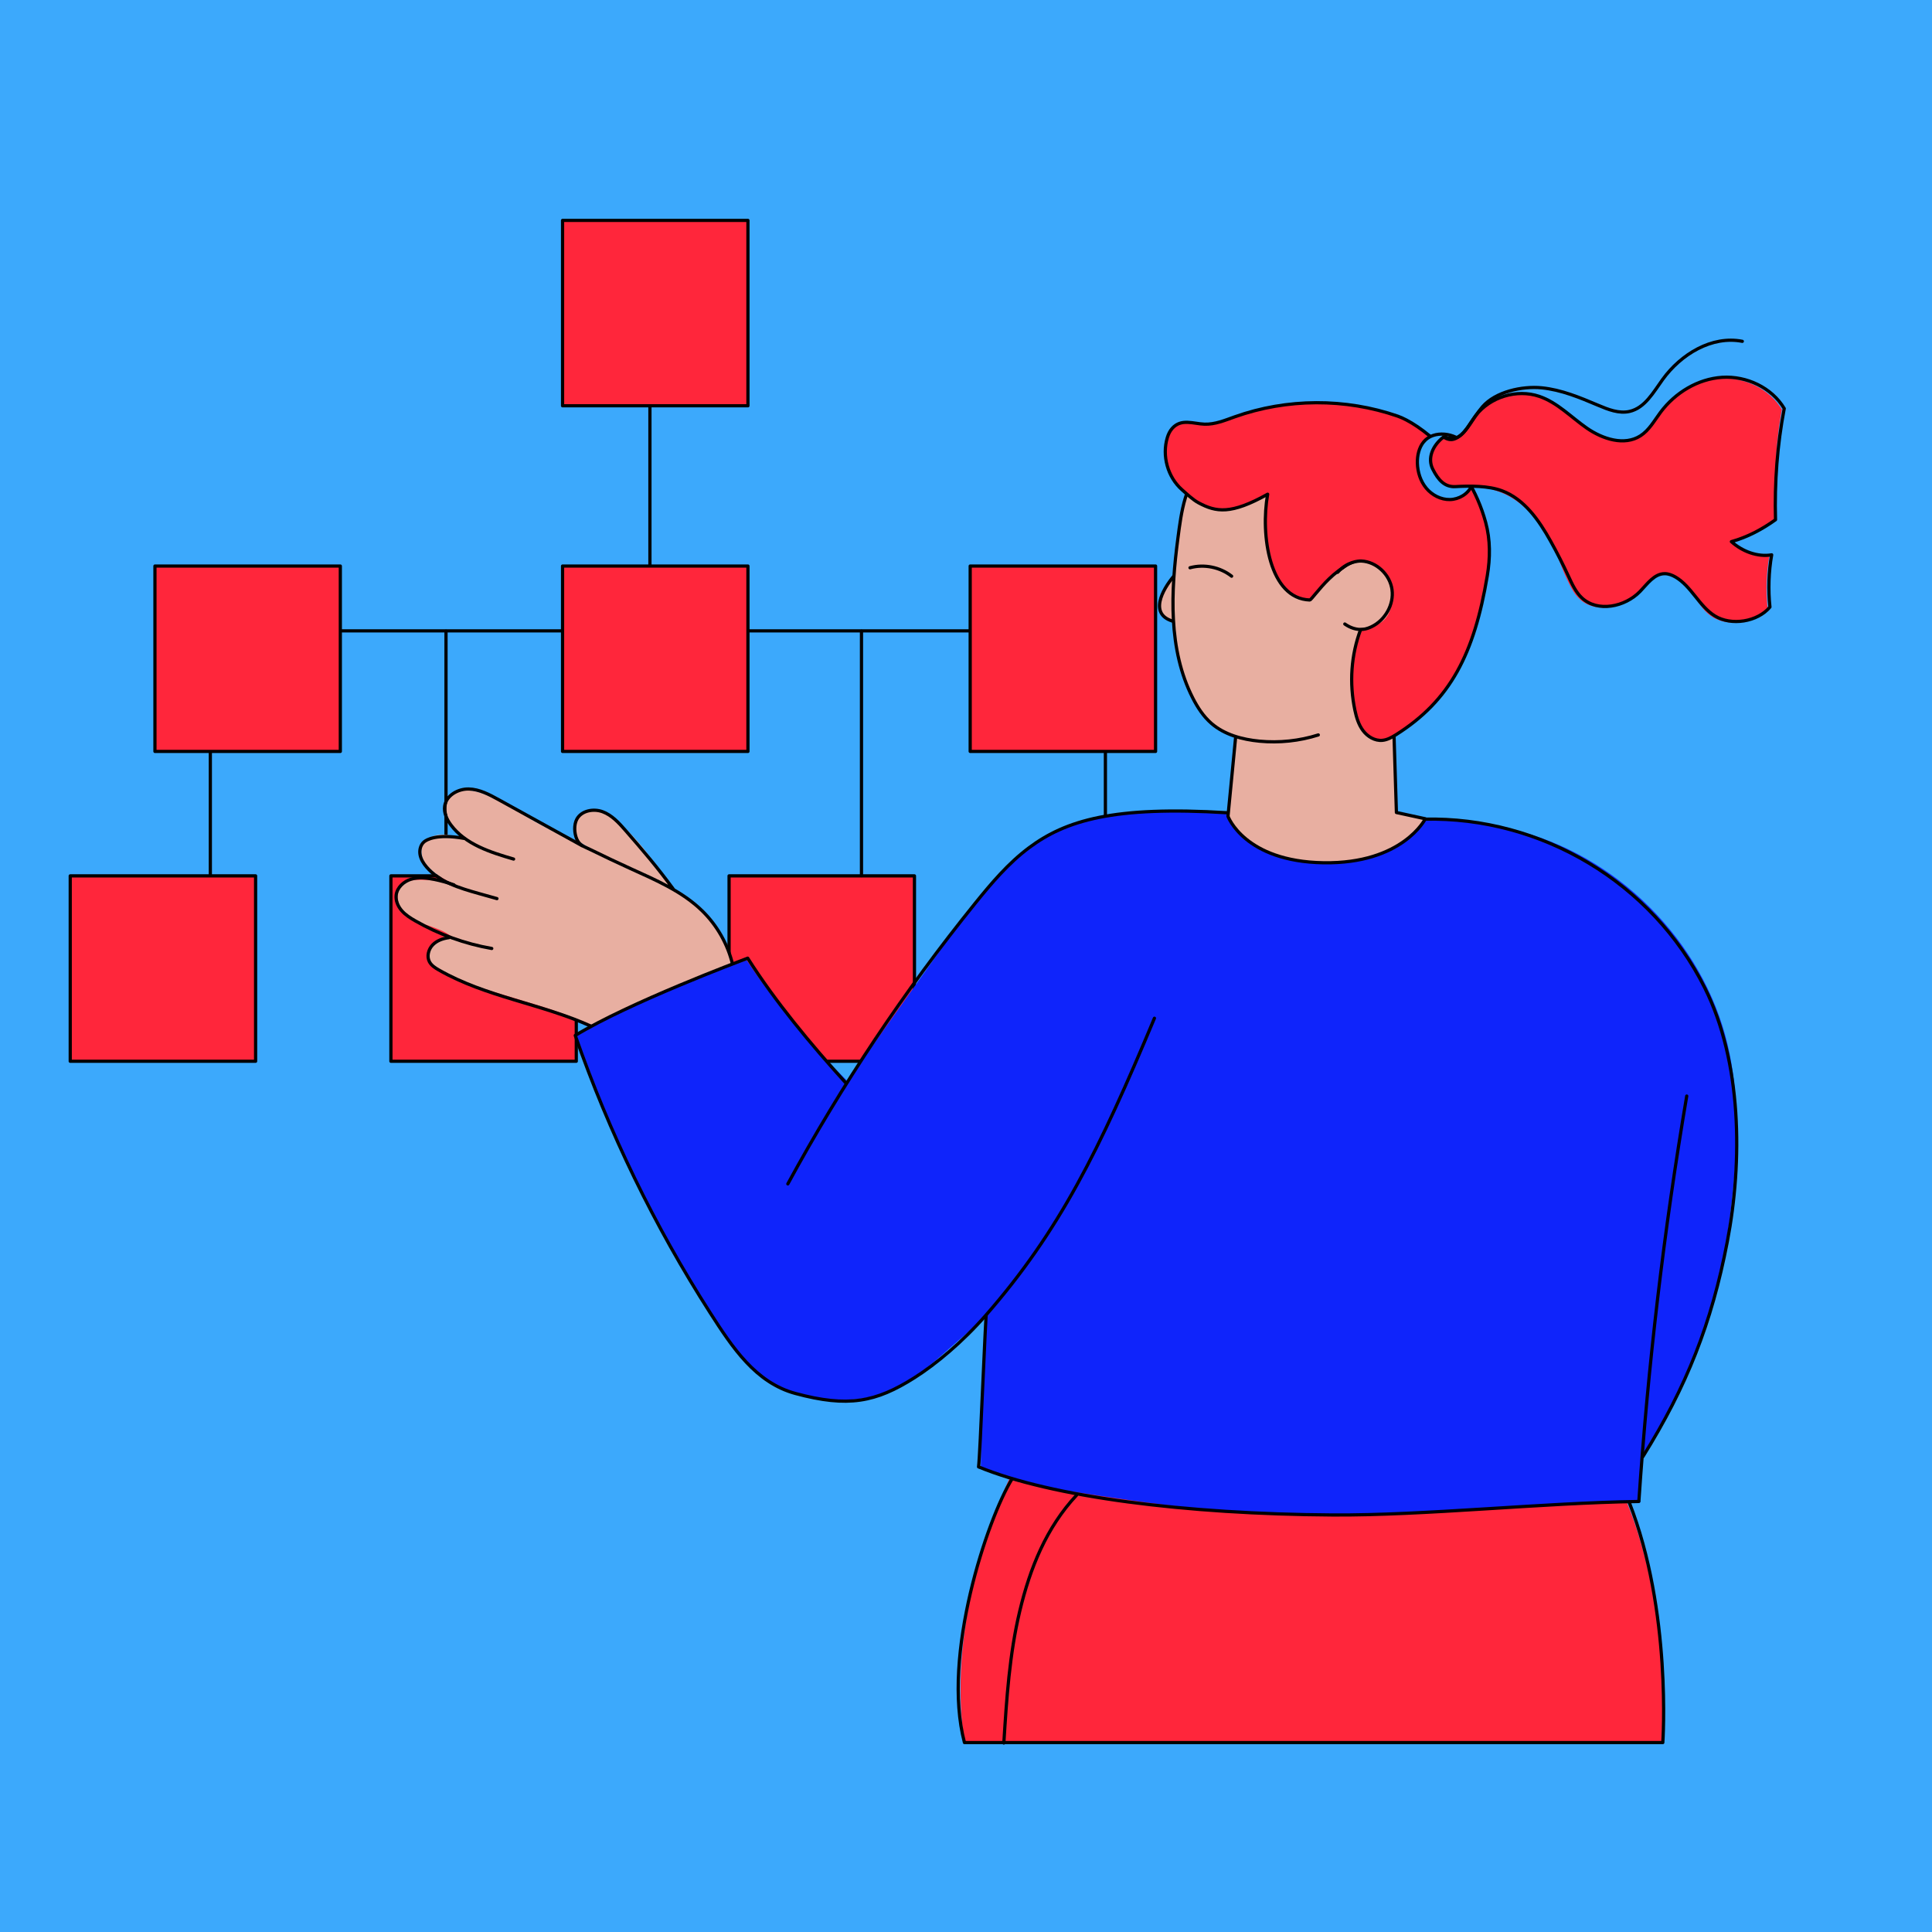 <?xml version="1.0" encoding="UTF-8"?> <svg xmlns="http://www.w3.org/2000/svg" viewBox="0 0 600 600"><g id="HG"><rect x="-4.42" width="611.09" height="600" style="fill:#3ca9fc;"></rect></g><g id="Illu"><rect x="226.42" y="272.01" width="57.57" height="57.57" style="fill:#ff263b; stroke:#000; stroke-linecap:round; stroke-linejoin:round;"></rect><line x1="138.51" y1="196.03" x2="138.51" y2="272.4" style="fill:none; stroke:#000; stroke-linecap:round; stroke-linejoin:round;"></line><rect x="121.4" y="272.01" width="57.57" height="57.57" style="fill:#ff263b; stroke:#000; stroke-linecap:round; stroke-linejoin:round;"></rect><path d="m208.12,275.32c-5.03-7.72-10.22-15.61-17.64-21.06-2.41-1.77-5.42-3.32-8.29-2.49-2.07.6-3.71,2.48-4.01,4.62s.75,4.4,2.58,5.55c8.56,5.37,18.07,9.41,27.36,13.39Z" style="fill:#e8afa1;"></path><path d="m184.08,318.67c-14.53-7.05-30.91-9.49-45.64-16.11-2.45-1.1-5.19-2.81-5.31-5.5-.07-1.61.88-3.09,2.02-4.22,1.32-1.31,3.11-2.35,4.95-2.08-2.29-1.8-5.16-2.63-7.9-3.6-2.74-.97-5.55-2.22-7.3-4.55-1.75-2.33-1.99-6.02.21-7.93,1.46-1.27,3.56-1.45,5.49-1.44,3.34.01,6.69.42,9.93,1.21-1.74-.98-3.74-2.03-5.32-3.27-1.3-1.02-2.56-2.14-3.4-3.56s-1.22-3.19-.68-4.74c.58-1.67,2.15-2.87,3.86-3.36s3.53-.36,5.27-.04c1.48.28,2.93.69,4.33,1.24-1.96-1.77-4.06-3.77-5.17-6.16-1.12-2.39-1.12-5.51.69-7.42,2.35-2.48,6.42-1.93,9.63-.75,5.82,2.15,11,5.71,16.41,8.75,11.68,6.57,24.07,11.75,36.23,17.39,15.86,7.36,22.52,16.29,26.08,29.21-5.35,2.12-10.94,4.61-16.3,6.73-4.9,1.94-9.8,3.88-14.55,6.17-4.39,2.12-9.15,6.15-13.54,4.03Z" style="fill:#e8afa1;"></path><path d="m183.56,318.69c-15.33-6.94-32.67-9.08-47.27-17.45-1.15-.66-2.33-1.41-2.94-2.58-.87-1.67-.29-3.84,1.01-5.2s3.2-2.02,5.07-2.27" style="fill:none; stroke:#000; stroke-linecap:round; stroke-linejoin:round;"></path><path d="m152.72,294.56c-8.33-1.45-16.41-4.37-23.74-8.58-1.53-.88-3.05-1.83-4.21-3.16-1.16-1.33-1.94-3.08-1.73-4.84.29-2.39,2.37-4.26,4.67-4.95s4.78-.4,7.13.07c2.08.42,4.13.99,6.13,1.7" style="fill:none; stroke:#000; stroke-linecap:round; stroke-linejoin:round;"></path><path d="m154.33,279.07l-5.67-1.59c-5.93-1.67-12.21-3.56-16.21-8.24-.94-1.11-1.75-2.39-2-3.83-.25-1.44.15-3.04,1.26-3.98.75-.63,3.91-2.58,12.32-1.08" style="fill:none; stroke:#000; stroke-linecap:round; stroke-miterlimit:10;"></path><path d="m209.12,276.14c-4.9-6.72-9.52-12.12-15-18.39-1.99-2.28-4.14-4.61-6.97-5.66-2.84-1.05-6.56-.36-8,2.3-.95,1.76-.81,4.32-.05,6.14.84,2.03,2.32,2.37,4.31,3.35,4.09,2.01,8.21,3.96,12.36,5.85,7.93,3.61,16.17,7.11,22.38,13.22,4.61,4.53,7.91,10.39,9.39,16.68" style="fill:none; stroke:#000; stroke-linecap:round; stroke-miterlimit:10;"></path><path d="m159.5,266.79c-7.24-2.11-15.01-4.58-19.5-10.64-1.25-1.68-2.21-3.75-1.9-5.82.49-3.3,4.13-5.37,7.47-5.3s6.4,1.73,9.33,3.34c8.63,4.76,17.26,9.52,25.89,14.28" style="fill:none; stroke:#000; stroke-linecap:round; stroke-miterlimit:10;"></path><path d="m314.26,457.46c-7.13,15.22-19.98,49.46-14.74,83.71h216.88s2.85-44.23-12.84-78.48c-15.7-34.24-189.3-5.23-189.3-5.23Z" style="fill:#ff263b;"></path><line x1="104.8" y1="195.92" x2="301.35" y2="195.92" style="fill:none; stroke:#000; stroke-linecap:round; stroke-linejoin:round;"></line><line x1="65.32" y1="230.46" x2="65.32" y2="272.4" style="fill:none; stroke:#000; stroke-linecap:round; stroke-linejoin:round;"></line><line x1="201.84" y1="126.01" x2="201.84" y2="176.18" style="fill:none; stroke:#000; stroke-linecap:round; stroke-linejoin:round;"></line><line x1="267.54" y1="196.03" x2="267.54" y2="271.93" style="fill:none; stroke:#000; stroke-linecap:round; stroke-linejoin:round;"></line><line x1="343.29" y1="231.28" x2="343.29" y2="270.75" style="fill:none; stroke:#000; stroke-linecap:round; stroke-linejoin:round;"></line><rect x="174.71" y="68.45" width="57.57" height="57.57" style="fill:#ff263b; stroke:#000; stroke-linecap:round; stroke-linejoin:round;"></rect><rect x="174.71" y="175.79" width="57.57" height="57.57" style="fill:#ff263b; stroke:#000; stroke-linecap:round; stroke-linejoin:round;"></rect><rect x="48.12" y="175.79" width="57.57" height="57.57" style="fill:#ff263b; stroke:#000; stroke-linecap:round; stroke-linejoin:round;"></rect><rect x="21.81" y="272.01" width="57.57" height="57.57" style="fill:#ff263b; stroke:#000; stroke-linecap:round; stroke-linejoin:round;"></rect><rect x="320.6" y="270.78" width="57.57" height="57.57" style="fill:#ff263b; stroke:#000; stroke-linecap:round; stroke-linejoin:round;"></rect><rect x="301.3" y="175.79" width="57.57" height="57.57" style="fill:#ff263b; stroke:#000; stroke-linecap:round; stroke-linejoin:round;"></rect><path d="m384.9,252.25c-9.32-.29-18.68.62-27.77,2.69-4.07.93-8.16,2.12-11.65,4.43-4.21,2.79-7.23,7-10.01,11.21-6.14,9.32-11.56,19.21-14.98,29.83-2.7,8.38-4.11,17.12-5.4,25.83-6.33,42.77-9.84,85.96-10.5,129.19,5.38,3.16,12.19,5.25,18.36,6.22,25.39,4.02,50.87,8.04,76.57,8.73,14.3.38,28.61-.27,42.91-.92,22.22-1.02,44.44-2.03,66.66-3.05.97-.04.08-.13.13-1.1.22-4.07.57-9.08.8-13.14,16.13-22.7,24.54-49.88,27.77-78.56,1.84-16.39,2.52-33.16-1.28-49.21-7.64-32.25-34.52-59.15-66.77-66.8-11.92-2.83-24.27-3.19-36.52-3.55-16.11-.46-32.22-1.31-48.33-1.81Z" style="fill:#0f24fb;"></path><path d="m442.31,254.4c36.46-.83,70.81,19.77,87.12,52.39,11.49,22.97,11.82,53.71,6.98,78.93-4.84,25.22-12.6,44.85-26.19,66.64" style="fill:none; stroke:#000; stroke-linecap:round; stroke-linejoin:round;"></path><path d="m523.83,340.39c-7.08,41.68-12.04,83.73-14.87,125.91-30.08.41-66.24,4.37-95.12,4.19-45.81-.28-87.23-5.58-109.94-14.94.5-3.42,2.09-46.77,2.59-50.19" style="fill:none; stroke:#000; stroke-linecap:round; stroke-linejoin:round;"></path><path d="m375.99,252.01c-37.44-1.39-46.51,4.03-56.95,11.87-10.44,7.84-18.16,18.67-25.71,29.32-10.05,14.18-20.11,28.37-30.16,42.55-11.22-11.15-22.59-24.36-31.29-37.58-17.44,6.05-35.78,13.4-53.02,23.28,9.14,26.98,21.89,52.44,36.17,77.09,5.04,8.7,10.6,17.18,17.13,24.83,7.17,8.41,20.88,11.73,30.93,11.36,17.33-.63,24.87-10.4,38.18-21.53,8.16-6.83,14.8-15.25,21.39-23.6,19.41-24.64,39.4-50.49,45.73-81.21,2.18-10.56,9.17-18.51,6.27-28.9-2.89-10.39,12.11-27.08,1.34-27.48Z" style="fill:#0f24fb;"></path><path d="m381.17,252.41c-35.45-2.19-50.26,2.43-61.54,10.82-6.45,4.8-11.7,11.01-16.75,17.26-21.99,27.22-41.5,56.44-58.21,87.18" style="fill:none; stroke:#000; stroke-linecap:round; stroke-linejoin:round;"></path><path d="m358.52,316.22c-17.19,41.15-29.57,66.2-52.44,92.34-7.18,8.2-15.43,15.09-22.11,19.32-11.95,7.57-20.61,9.29-36.93,4.88-12.38-3.35-19.57-14.27-26.5-25.07-17.27-26.94-31.36-55.91-41.89-86.12,16.83-10.22,50.89-22.99,53.56-24,8.57,13.52,19.61,26.74,30.35,38.62" style="fill:none; stroke:#000; stroke-linecap:round; stroke-linejoin:round;"></path><path d="m314.26,459.36c-7.61,12.37-21.88,54.7-14.74,81.81h216.88s2.85-40.9-10.46-74.67" style="fill:none; stroke:#000; stroke-linecap:round; stroke-linejoin:round;"></path><path d="m334.36,464.32c-9.4,10.06-14.47,22.66-17.67,36.04-3.2,13.39-4.08,27.21-4.94,40.95" style="fill:none; stroke:#000; stroke-linecap:round; stroke-linejoin:round;"></path><path d="m383.7,229.3l-2.34,24.2s5.07,14.05,29.67,14.44,31.62-13.66,31.62-13.66l-8.98-1.95-1.17-37.47-48.8,14.44Z" style="fill:#e8afa1;"></path><path d="m383.7,229.3l-2.34,24.2s5.07,14.05,29.67,14.44,31.62-13.66,31.62-13.66l-8.98-1.95-1.17-37.47" style="fill:none; stroke:#000; stroke-linecap:round; stroke-linejoin:round;"></path><path d="m364.47,178.99c-3.35,4.02-8.04,12.07.34,14.08s-.34-14.08-.34-14.08Z" style="fill:#e8afa1; stroke:#000; stroke-linecap:round; stroke-linejoin:round;"></path><path d="m365.81,167.06c-2.21,16.75-3.06,34.62,4.59,49.68,1.49,2.93,3.31,5.74,5.78,7.89,4.08,3.55,9.58,5.03,14.97,5.55,14.5,1.38,30.11-4.27,38.34-16.28,2-2.92,3.53-6.12,4.85-9.4,3.31-8.24,5.3-17.1,4.93-25.97-.38-8.87-3.22-17.75-8.78-24.68-2.12-2.64-4.6-4.97-7.25-7.06-6.97-5.5-15.33-9.44-24.16-10.27-8.83-.83-18.13,1.67-24.72,7.61-6.38,5.75-7.48,14.87-8.54,22.93Z" style="fill:#e8afa1;"></path><path d="m374.36,144.13c-6.38,5.75-7.48,14.87-8.54,22.93-2.21,16.75-3.06,34.62,4.59,49.68,1.49,2.93,3.31,5.74,5.78,7.89,4.08,3.55,9.58,5.03,14.97,5.55,6.1.58,12.39-.08,18.25-1.94" style="fill:none; stroke:#000; stroke-linecap:round; stroke-linejoin:round;"></path><path d="m422.59,195.05c14.75-.34,9.96-17.78,1.92-20.12-8.41-2.45-16.88,11.43-17.76,11.4-12.54-.42-15.33-20.14-13.07-32.85-11.4,6.37-16,5.6-21.45,2.68-1.76-.94-3.65-2.75-5.15-4.07-4.46-3.92-6.28-10.56-4.54-16.25.32-1.04.8-2.03,1.52-2.83,2.8-3.11,6.55-1.4,10.02-1.28,3.24.11,6.33-1.19,9.38-2.28,16.2-5.77,34.37-5.85,50.62-.21,6.21,2.15,21.93,13.18,27.3,32.96,1.49,5.49,1.32,11.05.5,16.67-3.24,22.36-11.48,38.67-28.34,49.3-1.31.82-2.71,1.61-4.25,1.75-2.32.21-4.57-1.15-5.97-3s-2.08-4.15-2.56-6.43c-1.74-8.33-1.19-17.46,1.81-25.42Z" style="fill:#ff263b;"></path><path d="m422.59,195.45c10.36-2.19,9.96-18.18,1.92-20.52-8.41-2.45-16.88,11.43-17.76,11.4-12.54-.42-15.33-20.14-13.07-32.85-11.4,6.37-16,5.6-21.45,2.68-1.76-.94-3.65-2.75-5.15-4.07-4.46-3.92-6.28-10.56-4.54-16.25.32-1.04.8-2.03,1.52-2.83,2.8-3.11,6.55-1.4,10.02-1.28,3.24.11,6.33-1.19,9.38-2.28,16.2-5.77,34.37-5.85,50.62-.21,6.21,2.15,21.93,13.18,27.3,32.96,1.49,5.49,1.44,11.06.5,16.67-4.04,24.16-11.48,38.67-28.34,49.3-1.31.82-2.71,1.61-4.25,1.75-2.32.21-4.57-1.15-5.97-3s-2.08-4.15-2.56-6.43c-1.74-8.33-1.19-17.06,1.81-25.03Z" style="fill:none; stroke:#000; stroke-linecap:round; stroke-linejoin:round;"></path><path d="m427.07,175.44c.86.54,1.6,1.24,2.25,2.02,2.27,2.75,3.27,6.56,2.42,10.01-.85,3.46-3.62,6.43-7.07,7.32-3.45.88-7.42-.49-9.41-3.44-.57-.85-.98-1.8-1.3-2.77-.88-2.71-.99-5.8.38-8.29,2.36-4.27,8.14-7.72,12.73-4.85Z" style="fill:#e8afa1;"></path><path d="m415.42,177.73c2.87-3.27,6.39-3.54,7.36-3.5,4.7.21,8.87,4.2,9.52,8.86.64,4.66-2.13,9.52-6.37,11.55-.81.39-1.68.69-2.58.8-2.01.25-4.06-.49-5.71-1.65" style="fill:none; stroke:#000; stroke-linecap:round; stroke-linejoin:round;"></path><path d="m382.49,178.94c-3.59-2.81-8.52-3.82-12.92-2.62" style="fill:none; stroke:#000; stroke-linecap:round; stroke-linejoin:round;"></path><path d="m442.15,137.2c-1.49,1.82-2.02,4.26-1.97,6.6.07,2.81.96,5.64,2.76,7.81,1.8,2.16,4.54,3.59,7.36,3.53s5.6-1.72,6.76-4.28c.84-1.85.8-3.98.52-5.99-.35-2.51-1.1-5.05-2.71-7-2.87-3.48-9.67-4.38-12.71-.67Z" style="fill:#3ca9fc; stroke:#000; stroke-miterlimit:10;"></path><path d="m448.48,135.5c1.98.89,1.4,2.11,3.75.5,2.35-1.6,3.61-4.34,5.35-6.6,4.47-5.8,13.24-9,20.18-6.65,5.64,1.91,10.44,6.96,15.34,10.36,4.89,3.39,10.63,5.79,15.63,2.57,2.72-1.75,4.32-4.73,6.25-7.32,4.53-6.06,11.58-10.36,19.13-10.84,7.55-.48,15.4,3.19,19.27,9.69-2.17,11.35-2.25,22.63-1.93,34.18-4.23,3.02-8.74,5.57-13.74,6.97,3.31,3,7.37,5.05,11.77,4.3-.93,5.19-1.11,10.96-.54,16.21-3.83,4.63-12.05,5.93-17.14,2.74-4.87-3.05-6.05-9.39-11.02-12.29-1.03-.6-2.6-1.2-3.78-1.19-3.24.02-6.14,3.56-8.39,5.89-4.68,4.84-13.19,6.6-18.09,1.99-1.92-1.8-3.02-4.28-4.13-6.66-1.73-3.73-3.03-7.98-5.03-11.57-3.6-6.45-8.71-12.43-15.64-15.01-4.22-1.57-10.44-3.03-14.58-1.23-3.65-.85-4.24-2.66-5.96-6.06s.17-7.61,3.31-9.96Z" style="fill:#ff263b;"></path><path d="m448.25,135.74c1.01.46,2.36,1.53,4.71-.08,2.35-1.6,3.61-4.34,5.35-6.6,4.47-5.8,12.77-8.32,19.71-5.97,5.64,1.91,9.89,6.47,14.79,9.87,4.89,3.39,11.65,5.6,16.65,2.38,2.72-1.75,4.32-4.73,6.25-7.32,4.53-6.06,11.58-10.36,19.13-10.84,7.55-.48,15.4,3.19,19.27,9.69-2.17,11.35-3.03,22.99-2.71,34.54-4.23,3.02-8.7,5.4-13.7,6.8,3.31,3,8.11,4.86,12.51,4.1-.93,5.19-1.11,10.96-.54,16.21-3.83,4.63-12.05,5.93-17.14,2.74-4.87-3.05-7.24-9.16-12.2-12.06-1.03-.6-2.18-1.05-3.36-1.04-3.24.02-5.38,3.18-7.63,5.51-4.68,4.84-13.19,6.6-18.09,1.99-1.92-1.8-3.02-4.28-4.13-6.66-1.73-3.73-3.58-7.4-5.59-10.99-3.6-6.45-8.16-13.02-15.08-15.6-4.22-1.57-9.93-1.55-14.43-1.29-3.36.19-5.34-2.01-7.06-5.41-1.72-3.4-.07-7.36,3.32-9.97Z" style="fill:none; stroke:#000; stroke-linecap:round; stroke-linejoin:round;"></path><path d="m541.09,106c-9.48-1.85-19.08,4.02-24.74,11.85-2.86,3.96-5.51,8.83-10.27,9.92-3.28.75-6.64-.59-9.74-1.9-5.67-2.4-11.44-4.82-17.56-5.43-6.12-.6-14.36,1.23-18.38,5.88-3.12,3.61-4.89,7.91-7.49,9.33-1.95,1.07-4.18.05-4.18.05" style="fill:none; stroke:#000; stroke-linecap:round; stroke-linejoin:round;"></path></g></svg> 